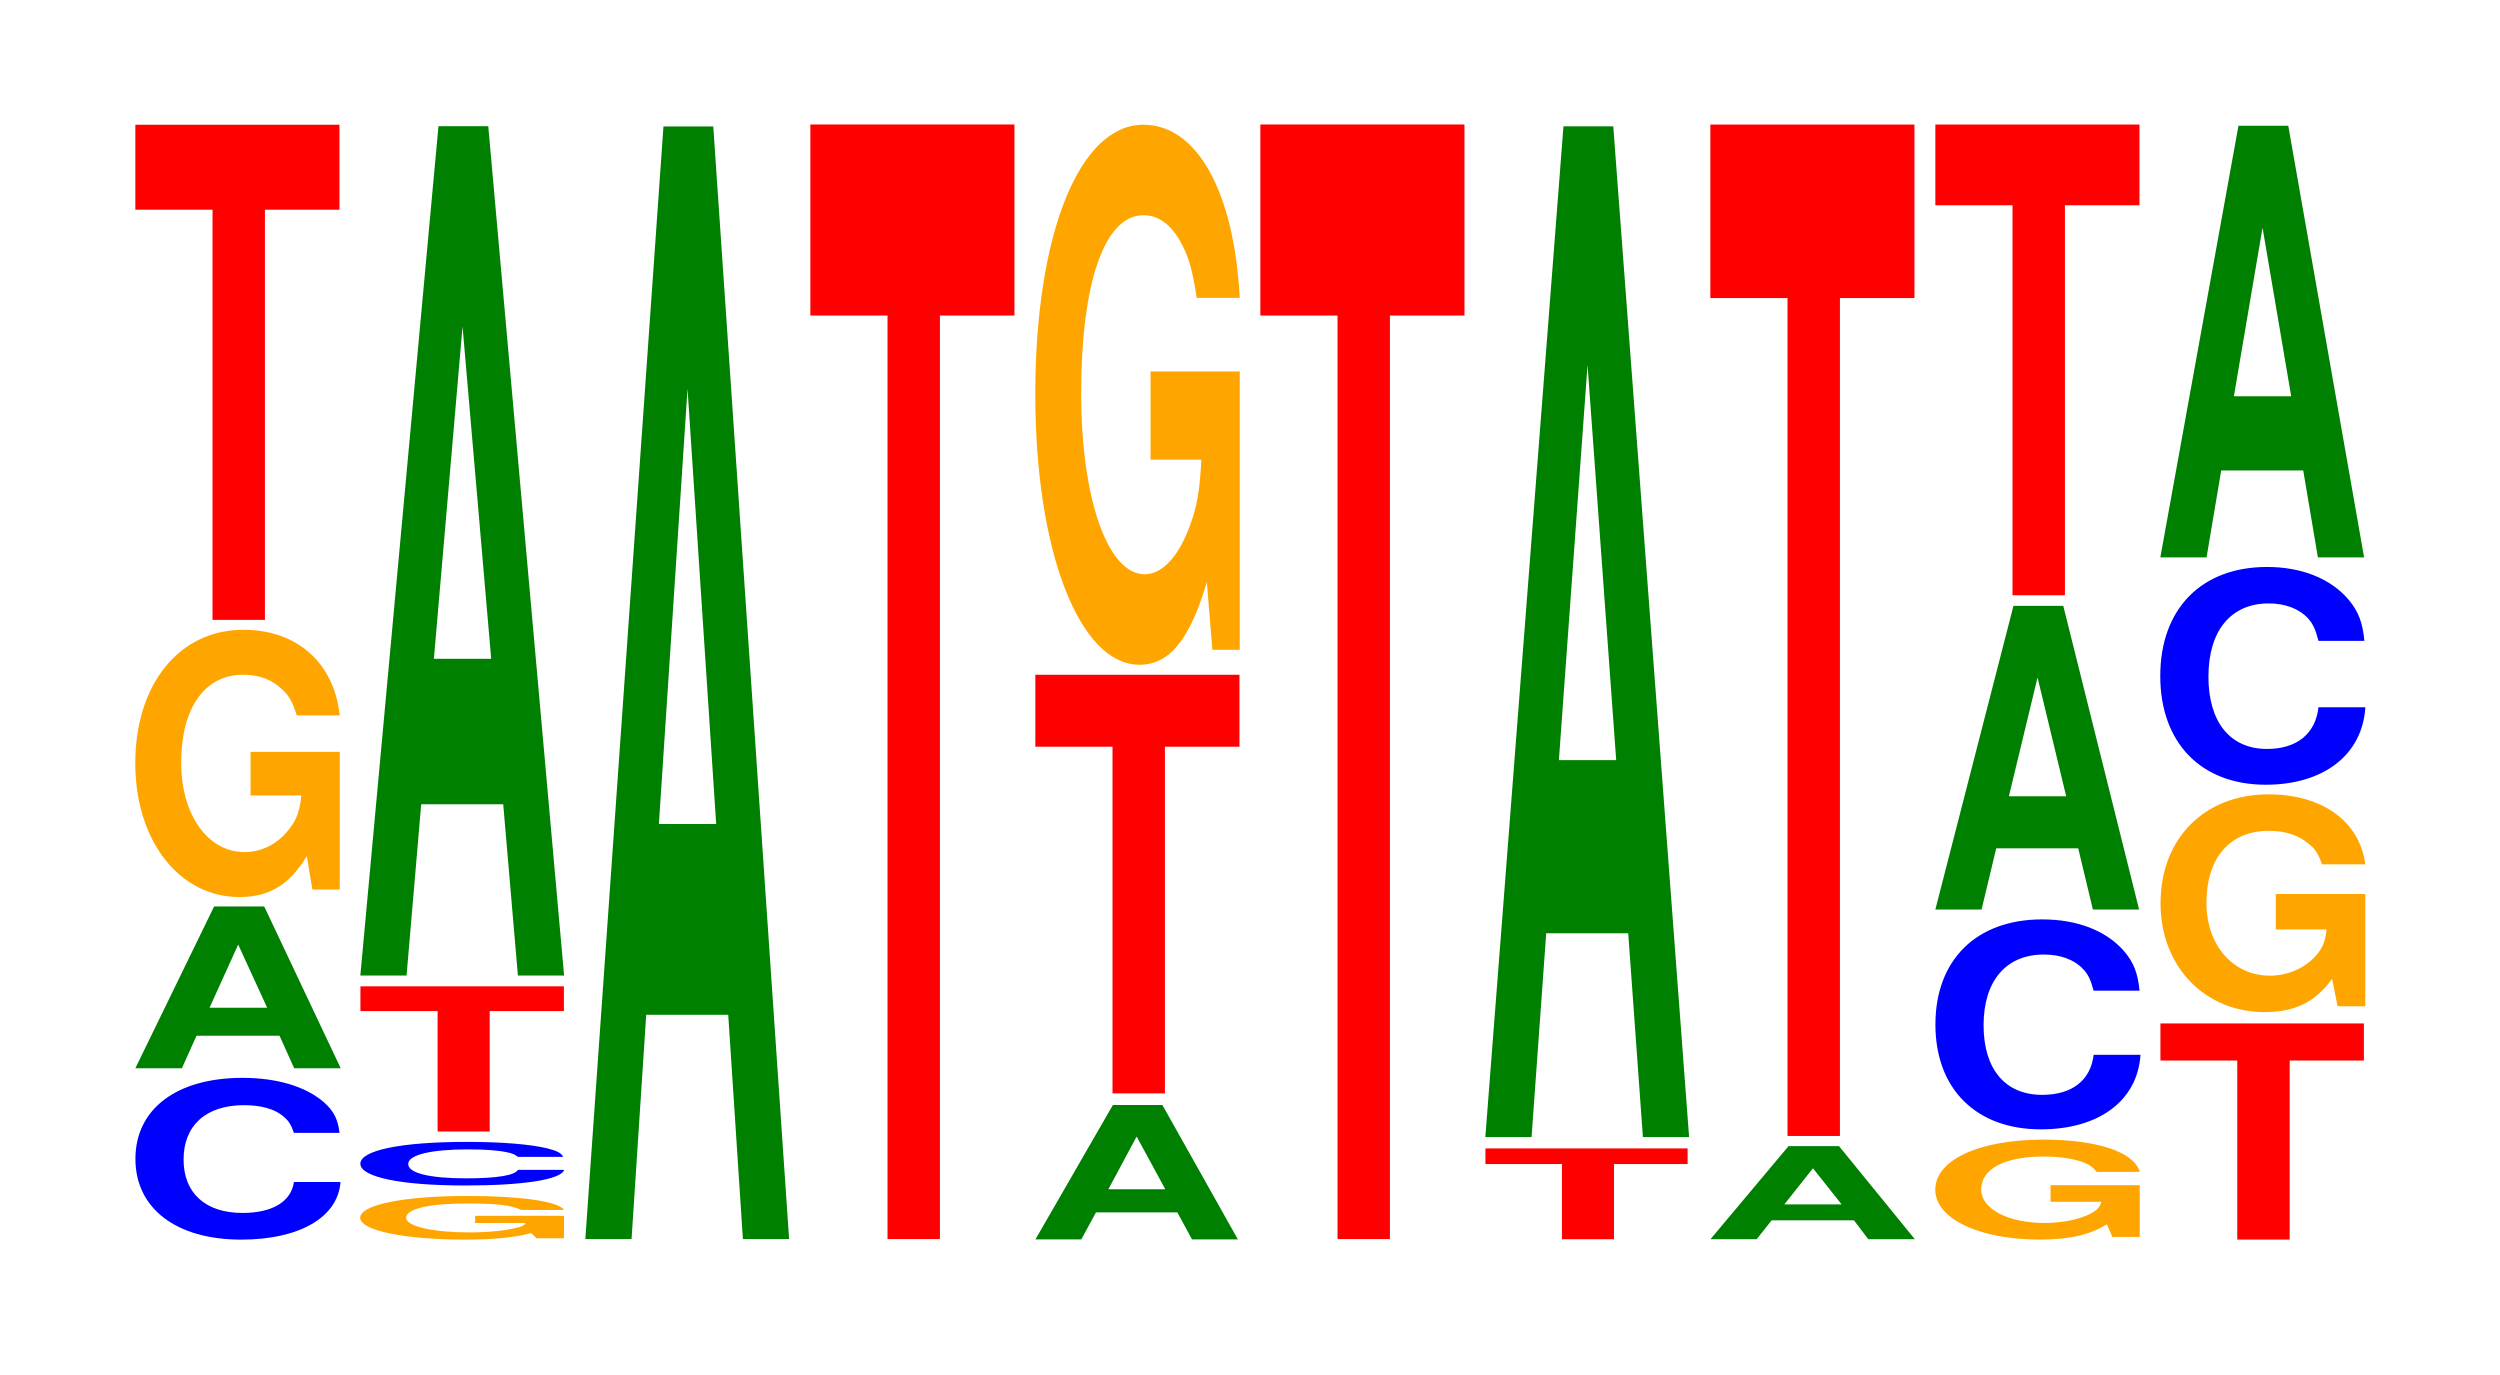 <?xml version="1.0" encoding="UTF-8"?>
<svg xmlns="http://www.w3.org/2000/svg" xmlns:xlink="http://www.w3.org/1999/xlink" width="120pt" height="66pt" viewBox="0 0 120 66" version="1.1">
<defs>
<g>
<symbol overflow="visible" id="glyph0-0">
<path style="stroke:none;" d="M 10.469 -4.891 C 10.391 -5.531 10.203 -5.938 9.719 -6.359 C 8.859 -7.109 7.484 -7.531 5.812 -7.531 C 2.641 -7.531 0.672 -6.031 0.672 -3.641 C 0.672 -1.266 2.625 0.234 5.75 0.234 C 8.531 0.234 10.391 -0.828 10.516 -2.531 L 8.281 -2.531 C 8.141 -1.578 7.234 -1.047 5.812 -1.047 C 4.031 -1.047 2.984 -2 2.984 -3.609 C 2.984 -5.25 4.062 -6.219 5.875 -6.219 C 6.688 -6.219 7.344 -6.047 7.766 -5.688 C 8.016 -5.484 8.141 -5.297 8.281 -4.891 Z M 10.469 -4.891 "/>
</symbol>
<symbol overflow="visible" id="glyph1-0">
<path style="stroke:none;" d="M 7.297 -1.562 L 8 0 L 10.234 0 L 6.562 -7.766 L 4.156 -7.766 L 0.375 0 L 2.609 0 L 3.312 -1.562 Z M 6.703 -2.906 L 3.938 -2.906 L 5.312 -5.938 Z M 6.703 -2.906 "/>
</symbol>
<symbol overflow="visible" id="glyph2-0">
<path style="stroke:none;" d="M 10.422 -6.578 L 6.141 -6.578 L 6.141 -4.484 L 8.578 -4.484 C 8.516 -3.797 8.375 -3.375 8.047 -2.938 C 7.516 -2.203 6.719 -1.766 5.859 -1.766 C 4.094 -1.766 2.812 -3.547 2.812 -6.062 C 2.812 -8.688 3.938 -10.281 5.797 -10.281 C 6.562 -10.281 7.203 -10.031 7.688 -9.547 C 8 -9.25 8.156 -8.969 8.359 -8.328 L 10.422 -8.328 C 10.156 -10.844 8.375 -12.438 5.797 -12.438 C 2.719 -12.438 0.609 -9.828 0.609 -6.031 C 0.609 -2.312 2.719 0.391 5.609 0.391 C 7.047 0.391 8.016 -0.203 8.844 -1.578 L 9.109 0.031 L 10.422 0.031 Z M 10.422 -6.578 "/>
</symbol>
<symbol overflow="visible" id="glyph3-0">
<path style="stroke:none;" d="M 6.453 -19.688 L 10.031 -19.688 L 10.031 -23.766 L 0.234 -23.766 L 0.234 -19.688 L 3.938 -19.688 L 3.938 0 L 6.453 0 Z M 6.453 -19.688 "/>
</symbol>
<symbol overflow="visible" id="glyph4-0">
<path style="stroke:none;" d="M 10.391 -1.078 L 6.125 -1.078 L 6.125 -0.734 L 8.562 -0.734 C 8.5 -0.625 8.344 -0.547 8.031 -0.484 C 7.5 -0.359 6.703 -0.281 5.844 -0.281 C 4.078 -0.281 2.812 -0.578 2.812 -0.984 C 2.812 -1.422 3.938 -1.672 5.797 -1.672 C 6.547 -1.672 7.203 -1.641 7.672 -1.562 C 7.984 -1.5 8.141 -1.453 8.344 -1.359 L 10.391 -1.359 C 10.141 -1.766 8.344 -2.031 5.781 -2.031 C 2.703 -2.031 0.609 -1.609 0.609 -0.984 C 0.609 -0.375 2.719 0.062 5.594 0.062 C 7.031 0.062 8 -0.031 8.812 -0.25 L 9.078 0 L 10.391 0 Z M 10.391 -1.078 "/>
</symbol>
<symbol overflow="visible" id="glyph5-0">
<path style="stroke:none;" d="M 10.406 -1.312 C 10.328 -1.484 10.141 -1.594 9.656 -1.719 C 8.812 -1.922 7.438 -2.031 5.766 -2.031 C 2.625 -2.031 0.672 -1.625 0.672 -0.984 C 0.672 -0.344 2.609 0.062 5.703 0.062 C 8.469 0.062 10.312 -0.219 10.453 -0.688 L 8.234 -0.688 C 8.094 -0.422 7.188 -0.281 5.766 -0.281 C 4 -0.281 2.969 -0.531 2.969 -0.969 C 2.969 -1.406 4.047 -1.672 5.844 -1.672 C 6.641 -1.672 7.297 -1.625 7.719 -1.531 C 7.969 -1.484 8.094 -1.422 8.234 -1.312 Z M 10.406 -1.312 "/>
</symbol>
<symbol overflow="visible" id="glyph6-0">
<path style="stroke:none;" d="M 6.438 -5.781 L 10 -5.781 L 10 -6.969 L 0.234 -6.969 L 0.234 -5.781 L 3.938 -5.781 L 3.938 0 L 6.438 0 Z M 6.438 -5.781 "/>
</symbol>
<symbol overflow="visible" id="glyph7-0">
<path style="stroke:none;" d="M 7.234 -8.219 L 7.938 0 L 10.156 0 L 6.516 -40.766 L 4.125 -40.766 L 0.375 0 L 2.594 0 L 3.297 -8.219 Z M 6.656 -15.203 L 3.906 -15.203 L 5.281 -31.156 Z M 6.656 -15.203 "/>
</symbol>
<symbol overflow="visible" id="glyph8-0">
<path style="stroke:none;" d="M 7.234 -10.766 L 7.938 0 L 10.156 0 L 6.516 -53.406 L 4.125 -53.406 L 0.375 0 L 2.594 0 L 3.297 -10.766 Z M 6.656 -19.922 L 3.906 -19.922 L 5.281 -40.812 Z M 6.656 -19.922 "/>
</symbol>
<symbol overflow="visible" id="glyph9-0">
<path style="stroke:none;" d="M 6.453 -44.328 L 10.031 -44.328 L 10.031 -53.5 L 0.234 -53.5 L 0.234 -44.328 L 3.938 -44.328 L 3.938 0 L 6.453 0 Z M 6.453 -44.328 "/>
</symbol>
<symbol overflow="visible" id="glyph10-0">
<path style="stroke:none;" d="M 7.188 -1.297 L 7.891 0 L 10.094 0 L 6.469 -6.453 L 4.094 -6.453 L 0.375 0 L 2.578 0 L 3.281 -1.297 Z M 6.609 -2.406 L 3.875 -2.406 L 5.234 -4.938 Z M 6.609 -2.406 "/>
</symbol>
<symbol overflow="visible" id="glyph11-0">
<path style="stroke:none;" d="M 6.453 -16.641 L 10.031 -16.641 L 10.031 -20.094 L 0.234 -20.094 L 0.234 -16.641 L 3.938 -16.641 L 3.938 0 L 6.453 0 Z M 6.453 -16.641 "/>
</symbol>
<symbol overflow="visible" id="glyph12-0">
<path style="stroke:none;" d="M 10.422 -13.297 L 6.141 -13.297 L 6.141 -9.062 L 8.578 -9.062 C 8.516 -7.672 8.375 -6.828 8.047 -5.938 C 7.516 -4.453 6.719 -3.562 5.859 -3.562 C 4.094 -3.562 2.812 -7.156 2.812 -12.25 C 2.812 -17.578 3.938 -20.797 5.797 -20.797 C 6.562 -20.797 7.203 -20.297 7.688 -19.312 C 8 -18.703 8.156 -18.125 8.359 -16.828 L 10.422 -16.828 C 10.156 -21.922 8.375 -25.141 5.797 -25.141 C 2.719 -25.141 0.609 -19.891 0.609 -12.188 C 0.609 -4.688 2.719 0.781 5.609 0.781 C 7.047 0.781 8.016 -0.406 8.844 -3.188 L 9.109 0.062 L 10.422 0.062 Z M 10.422 -13.297 "/>
</symbol>
<symbol overflow="visible" id="glyph13-0">
<path style="stroke:none;" d="M 6.406 -3.609 L 9.938 -3.609 L 9.938 -4.359 L 0.234 -4.359 L 0.234 -3.609 L 3.906 -3.609 L 3.906 0 L 6.406 0 Z M 6.406 -3.609 "/>
</symbol>
<symbol overflow="visible" id="glyph14-0">
<path style="stroke:none;" d="M 7.234 -9.781 L 7.938 0 L 10.156 0 L 6.516 -48.516 L 4.125 -48.516 L 0.375 0 L 2.594 0 L 3.297 -9.781 Z M 6.656 -18.094 L 3.906 -18.094 L 5.281 -37.062 Z M 6.656 -18.094 "/>
</symbol>
<symbol overflow="visible" id="glyph15-0">
<path style="stroke:none;" d="M 7.266 -0.906 L 7.953 0 L 10.188 0 L 6.547 -4.469 L 4.125 -4.469 L 0.375 0 L 2.594 0 L 3.312 -0.906 Z M 6.672 -1.672 L 3.922 -1.672 L 5.297 -3.406 Z M 6.672 -1.672 "/>
</symbol>
<symbol overflow="visible" id="glyph16-0">
<path style="stroke:none;" d="M 6.453 -40.219 L 10.031 -40.219 L 10.031 -48.547 L 0.234 -48.547 L 0.234 -40.219 L 3.938 -40.219 L 3.938 0 L 6.453 0 Z M 6.453 -40.219 "/>
</symbol>
<symbol overflow="visible" id="glyph17-0">
<path style="stroke:none;" d="M 10.422 -2.469 L 6.141 -2.469 L 6.141 -1.672 L 8.578 -1.672 C 8.516 -1.422 8.375 -1.266 8.047 -1.094 C 7.516 -0.828 6.719 -0.656 5.859 -0.656 C 4.094 -0.656 2.812 -1.328 2.812 -2.266 C 2.812 -3.25 3.938 -3.844 5.797 -3.844 C 6.562 -3.844 7.203 -3.75 7.688 -3.578 C 8 -3.453 8.156 -3.359 8.359 -3.109 L 10.422 -3.109 C 10.156 -4.062 8.375 -4.656 5.797 -4.656 C 2.719 -4.656 0.609 -3.688 0.609 -2.25 C 0.609 -0.859 2.719 0.141 5.609 0.141 C 7.047 0.141 8.016 -0.078 8.844 -0.594 L 9.109 0.016 L 10.422 0.016 Z M 10.422 -2.469 "/>
</symbol>
<symbol overflow="visible" id="glyph18-0">
<path style="stroke:none;" d="M 10.469 -6.359 C 10.391 -7.203 10.188 -7.719 9.719 -8.266 C 8.859 -9.25 7.469 -9.781 5.797 -9.781 C 2.641 -9.781 0.672 -7.844 0.672 -4.734 C 0.672 -1.641 2.625 0.297 5.734 0.297 C 8.516 0.297 10.375 -1.078 10.516 -3.281 L 8.266 -3.281 C 8.125 -2.062 7.234 -1.359 5.797 -1.359 C 4.016 -1.359 2.984 -2.594 2.984 -4.703 C 2.984 -6.828 4.062 -8.094 5.875 -8.094 C 6.672 -8.094 7.328 -7.859 7.766 -7.391 C 8.016 -7.125 8.125 -6.875 8.266 -6.359 Z M 10.469 -6.359 "/>
</symbol>
<symbol overflow="visible" id="glyph19-0">
<path style="stroke:none;" d="M 7.234 -2.938 L 7.938 0 L 10.156 0 L 6.516 -14.578 L 4.125 -14.578 L 0.375 0 L 2.594 0 L 3.297 -2.938 Z M 6.656 -5.438 L 3.906 -5.438 L 5.281 -11.141 Z M 6.656 -5.438 "/>
</symbol>
<symbol overflow="visible" id="glyph20-0">
<path style="stroke:none;" d="M 6.453 -18.719 L 10.031 -18.719 L 10.031 -22.594 L 0.234 -22.594 L 0.234 -18.719 L 3.938 -18.719 L 3.938 0 L 6.453 0 Z M 6.453 -18.719 "/>
</symbol>
<symbol overflow="visible" id="glyph21-0">
<path style="stroke:none;" d="M 6.438 -8.594 L 10 -8.594 L 10 -10.375 L 0.234 -10.375 L 0.234 -8.594 L 3.922 -8.594 L 3.922 0 L 6.438 0 Z M 6.438 -8.594 "/>
</symbol>
<symbol overflow="visible" id="glyph22-0">
<path style="stroke:none;" d="M 10.453 -5.359 L 6.156 -5.359 L 6.156 -3.656 L 8.594 -3.656 C 8.547 -3.094 8.391 -2.75 8.078 -2.391 C 7.547 -1.797 6.734 -1.438 5.875 -1.438 C 4.109 -1.438 2.828 -2.891 2.828 -4.938 C 2.828 -7.094 3.953 -8.391 5.828 -8.391 C 6.594 -8.391 7.234 -8.188 7.719 -7.781 C 8.031 -7.547 8.188 -7.312 8.375 -6.781 L 10.453 -6.781 C 10.188 -8.844 8.391 -10.141 5.812 -10.141 C 2.719 -10.141 0.625 -8.016 0.625 -4.906 C 0.625 -1.891 2.734 0.312 5.625 0.312 C 7.078 0.312 8.047 -0.172 8.859 -1.281 L 9.125 0.031 L 10.453 0.031 Z M 10.453 -5.359 "/>
</symbol>
<symbol overflow="visible" id="glyph23-0">
<path style="stroke:none;" d="M 10.469 -6.594 C 10.391 -7.453 10.188 -8 9.719 -8.562 C 8.859 -9.578 7.469 -10.141 5.797 -10.141 C 2.641 -10.141 0.672 -8.125 0.672 -4.906 C 0.672 -1.703 2.625 0.312 5.734 0.312 C 8.516 0.312 10.375 -1.125 10.516 -3.406 L 8.266 -3.406 C 8.125 -2.141 7.234 -1.406 5.797 -1.406 C 4.016 -1.406 2.984 -2.703 2.984 -4.875 C 2.984 -7.078 4.062 -8.391 5.875 -8.391 C 6.672 -8.391 7.328 -8.141 7.766 -7.672 C 8.016 -7.391 8.125 -7.125 8.266 -6.594 Z M 10.469 -6.594 "/>
</symbol>
<symbol overflow="visible" id="glyph24-0">
<path style="stroke:none;" d="M 7.234 -4.172 L 7.938 0 L 10.156 0 L 6.516 -20.719 L 4.125 -20.719 L 0.375 0 L 2.594 0 L 3.297 -4.172 Z M 6.656 -7.734 L 3.906 -7.734 L 5.281 -15.828 Z M 6.656 -7.734 "/>
</symbol>
</g>
</defs>
<g id="surface1">
<g style="fill:rgb(0%,0%,100%);fill-opacity:1;">
  <use xlink:href="#glyph0-0" x="5.828" y="59.268"/>
</g>
<g style="fill:rgb(0%,50.194%,0%);fill-opacity:1;">
  <use xlink:href="#glyph1-0" x="6.121" y="51.277"/>
</g>
<g style="fill:rgb(100%,64.647%,0%);fill-opacity:1;">
  <use xlink:href="#glyph2-0" x="5.885" y="42.667"/>
</g>
<g style="fill:rgb(100%,0%,0%);fill-opacity:1;">
  <use xlink:href="#glyph3-0" x="6.263" y="29.754"/>
</g>
<g style="fill:rgb(100%,64.647%,0%);fill-opacity:1;">
  <use xlink:href="#glyph4-0" x="16.681" y="59.437"/>
</g>
<g style="fill:rgb(0%,0%,100%);fill-opacity:1;">
  <use xlink:href="#glyph5-0" x="16.625" y="56.842"/>
</g>
<g style="fill:rgb(100%,0%,0%);fill-opacity:1;">
  <use xlink:href="#glyph6-0" x="17.067" y="54.313"/>
</g>
<g style="fill:rgb(0%,50.194%,0%);fill-opacity:1;">
  <use xlink:href="#glyph7-0" x="16.921" y="46.825"/>
</g>
<g style="fill:rgb(0%,50.194%,0%);fill-opacity:1;">
  <use xlink:href="#glyph8-0" x="27.721" y="59.475"/>
</g>
<g style="fill:rgb(100%,0%,0%);fill-opacity:1;">
  <use xlink:href="#glyph9-0" x="38.663" y="59.475"/>
</g>
<g style="fill:rgb(0%,50.194%,0%);fill-opacity:1;">
  <use xlink:href="#glyph10-0" x="49.325" y="59.492"/>
</g>
<g style="fill:rgb(100%,0%,0%);fill-opacity:1;">
  <use xlink:href="#glyph11-0" x="49.463" y="52.483"/>
</g>
<g style="fill:rgb(100%,64.647%,0%);fill-opacity:1;">
  <use xlink:href="#glyph12-0" x="49.085" y="31.127"/>
</g>
<g style="fill:rgb(100%,0%,0%);fill-opacity:1;">
  <use xlink:href="#glyph9-0" x="60.263" y="59.475"/>
</g>
<g style="fill:rgb(100%,0%,0%);fill-opacity:1;">
  <use xlink:href="#glyph13-0" x="71.067" y="59.483"/>
</g>
<g style="fill:rgb(0%,50.194%,0%);fill-opacity:1;">
  <use xlink:href="#glyph14-0" x="70.921" y="54.579"/>
</g>
<g style="fill:rgb(0%,50.194%,0%);fill-opacity:1;">
  <use xlink:href="#glyph15-0" x="81.725" y="59.483"/>
</g>
<g style="fill:rgb(100%,0%,0%);fill-opacity:1;">
  <use xlink:href="#glyph16-0" x="81.863" y="54.526"/>
</g>
<g style="fill:rgb(100%,64.647%,0%);fill-opacity:1;">
  <use xlink:href="#glyph17-0" x="92.285" y="59.358"/>
</g>
<g style="fill:rgb(0%,0%,100%);fill-opacity:1;">
  <use xlink:href="#glyph18-0" x="92.228" y="53.912"/>
</g>
<g style="fill:rgb(0%,50.194%,0%);fill-opacity:1;">
  <use xlink:href="#glyph19-0" x="92.521" y="43.659"/>
</g>
<g style="fill:rgb(100%,0%,0%);fill-opacity:1;">
  <use xlink:href="#glyph20-0" x="92.663" y="28.572"/>
</g>
<g style="fill:rgb(100%,0%,0%);fill-opacity:1;">
  <use xlink:href="#glyph21-0" x="103.467" y="59.5"/>
</g>
<g style="fill:rgb(100%,64.647%,0%);fill-opacity:1;">
  <use xlink:href="#glyph22-0" x="103.081" y="48.27"/>
</g>
<g style="fill:rgb(0%,0%,100%);fill-opacity:1;">
  <use xlink:href="#glyph23-0" x="103.021" y="37.355"/>
</g>
<g style="fill:rgb(0%,50.194%,0%);fill-opacity:1;">
  <use xlink:href="#glyph24-0" x="103.321" y="26.755"/>
</g>
</g>
</svg>
